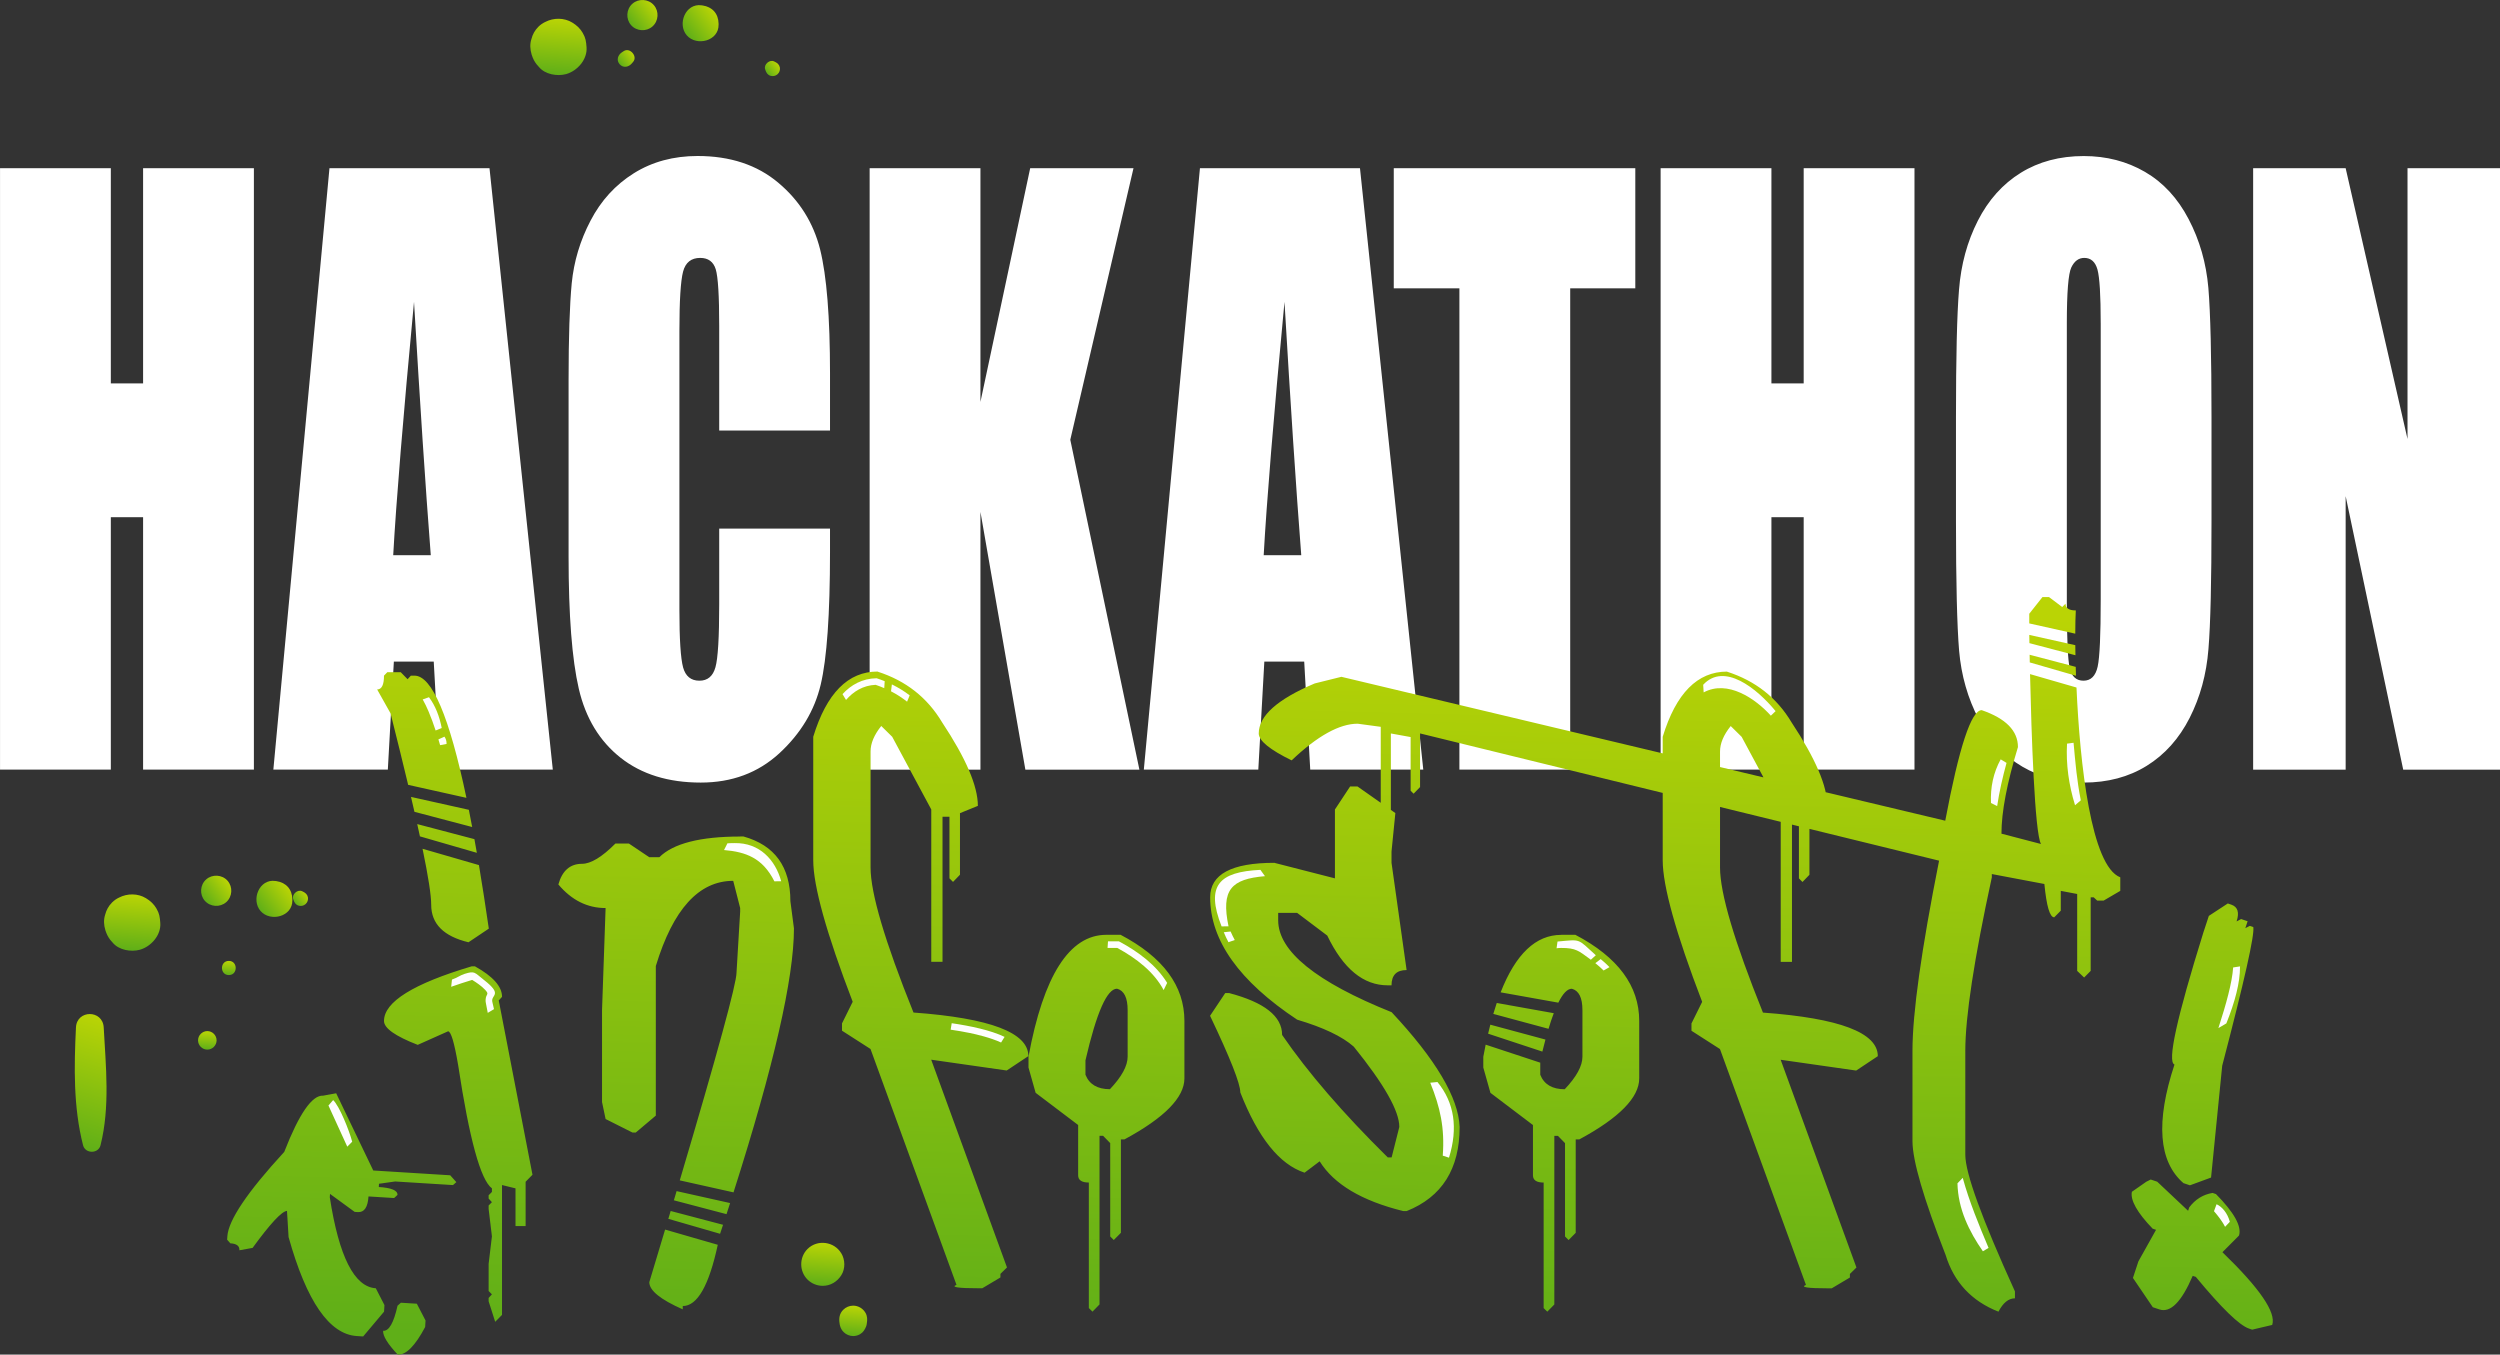 <?xml version="1.0" encoding="UTF-8"?> <!-- Creator: CorelDRAW 2021 (64-Bit) --> <svg xmlns="http://www.w3.org/2000/svg" xmlns:xlink="http://www.w3.org/1999/xlink" xmlns:xodm="http://www.corel.com/coreldraw/odm/2003" xml:space="preserve" width="100mm" height="54.185mm" style="shape-rendering:geometricPrecision; text-rendering:geometricPrecision; image-rendering:optimizeQuality; fill-rule:evenodd; clip-rule:evenodd" viewBox="0 0 835.29 452.6"><rect x="0" y="0" width="835.29" height="452.6" fill="#333333" stroke="none"/> <defs> <style type="text/css"> <![CDATA[ .fil17 {fill:none} .fil11 {fill:#FEFEFE} .fil9 {fill:white;fill-rule:nonzero} .fil16 {fill:url(#id0);fill-rule:nonzero} .fil0 {fill:url(#id1);fill-rule:nonzero} .fil15 {fill:url(#id2);fill-rule:nonzero} .fil10 {fill:url(#id3);fill-rule:nonzero} .fil4 {fill:url(#id4);fill-rule:nonzero} .fil14 {fill:url(#id5);fill-rule:nonzero} .fil12 {fill:url(#id6);fill-rule:nonzero} .fil1 {fill:url(#id7);fill-rule:nonzero} .fil8 {fill:url(#id8);fill-rule:nonzero} .fil2 {fill:url(#id9);fill-rule:nonzero} .fil3 {fill:url(#id10);fill-rule:nonzero} .fil7 {fill:url(#id11);fill-rule:nonzero} .fil6 {fill:url(#id12);fill-rule:nonzero} .fil13 {fill:url(#id13);fill-rule:nonzero} .fil5 {fill:url(#id14);fill-rule:nonzero} ]]> </style> <linearGradient id="id0" gradientUnits="userSpaceOnUse" x1="76.63" y1="321.06" x2="76.29" y2="325.79"> <stop offset="0" style="stop-opacity:1; stop-color:#BAD405"></stop> <stop offset="1" style="stop-opacity:1; stop-color:#5FAF18"></stop> </linearGradient> <linearGradient id="id1" gradientUnits="userSpaceOnUse" xlink:href="#id0" x1="44.83" y1="298.86" x2="43.5" y2="317.62"> </linearGradient> <linearGradient id="id2" gradientUnits="userSpaceOnUse" xlink:href="#id0" x1="69.49" y1="344.51" x2="69.05" y2="350.7"> </linearGradient> <linearGradient id="id3" gradientUnits="userSpaceOnUse" xlink:href="#id0" x1="420.97" y1="199.25" x2="414.32" y2="452.83"> </linearGradient> <linearGradient id="id4" gradientUnits="userSpaceOnUse" xlink:href="#id0" x1="187.25" y1="6.29" x2="185.92" y2="25.05"> </linearGradient> <linearGradient id="id5" gradientUnits="userSpaceOnUse" xlink:href="#id0" x1="285.46" y1="436.26" x2="284.68" y2="446.39"> </linearGradient> <linearGradient id="id6" gradientUnits="userSpaceOnUse" xlink:href="#id0" x1="275.4" y1="415.27" x2="274.39" y2="429.6"> </linearGradient> <linearGradient id="id7" gradientUnits="userSpaceOnUse" xlink:href="#id0" x1="102.31" y1="298.68" x2="98.45" y2="301.64"> </linearGradient> <linearGradient id="id8" gradientUnits="userSpaceOnUse" xlink:href="#id0" x1="211.48" y1="17.86" x2="206.89" y2="21.28"> </linearGradient> <linearGradient id="id9" gradientUnits="userSpaceOnUse" xlink:href="#id0" x1="96.48" y1="296.69" x2="86.8" y2="304.06"> </linearGradient> <linearGradient id="id10" gradientUnits="userSpaceOnUse" xlink:href="#id0" x1="76.27" y1="294.55" x2="68.2" y2="300.68"> </linearGradient> <linearGradient id="id11" gradientUnits="userSpaceOnUse" xlink:href="#id0" x1="218.68" y1="1.98" x2="210.62" y2="8.11"> </linearGradient> <linearGradient id="id12" gradientUnits="userSpaceOnUse" xlink:href="#id0" x1="238.89" y1="4.12" x2="229.22" y2="11.49"> </linearGradient> <linearGradient id="id13" gradientUnits="userSpaceOnUse" xlink:href="#id0" x1="36.77" y1="340.74" x2="23.82" y2="382.89"> </linearGradient> <linearGradient id="id14" gradientUnits="userSpaceOnUse" xlink:href="#id0" x1="260" y1="21.41" x2="256.14" y2="24.37"> </linearGradient> </defs> <g id="Слой_x0020_1">  <g id="_1991283525392"> <path class="fil0" d="M52.27 303.55c-0.86,-1.48 -2.04,-2.57 -3.5,-3.45 -2.7,-1.64 -6.2,-1.65 -8.98,-0.21 -0.83,0.38 -1.61,0.91 -2.36,1.65 -1.16,1.17 -1.91,2.54 -2.28,4.02l-0 0.01 -0.02 0.05c-0.55,1.67 -0.45,3.48 0.07,5.15l-0.04 -0.08 0.04 0.11c0.1,0.31 0.22,0.63 0.34,0.94 0.44,1.13 1.09,2.15 1.96,3.04l0.13 0.15c2.03,2.51 6.13,3.21 9.08,2.4 3.77,-1.04 7.17,-4.91 6.84,-8.99 -0.15,-1.94 -0.28,-3.09 -1.28,-4.78z"></path> <path class="fil1" d="M102.87 299.78c-0.18,-0.94 -0.82,-1.47 -1.63,-1.86l-0.33 -0.16c-1.48,-0.68 -3.44,1.04 -2.96,2.6l0.12 0.35c0.28,0.86 0.72,1.56 1.63,1.86 0.82,0.27 1.74,0.09 2.39,-0.49 0.65,-0.57 0.95,-1.46 0.79,-2.31z"></path> <path class="fil2" d="M97.68 300.78l-0 -0.3c-0.06,-3.33 -2.06,-5.6 -5.36,-6.09l-0.3 -0.04c-5.41,-0.8 -8.23,6.32 -4.94,10.06 3.28,3.73 10.71,1.85 10.6,-3.61z"></path> <path class="fil3" d="M76.04 294.28c-1.82,-2.07 -5.08,-2.28 -7.15,-0.46 -2.07,1.82 -2.28,5.08 -0.46,7.15 1.82,2.07 5.07,2.28 7.15,0.46 2.07,-1.82 2.28,-5.07 0.46,-7.15z"></path> <path class="fil4" d="M194.69 10.98c-0.86,-1.48 -2.04,-2.57 -3.5,-3.45 -2.7,-1.64 -6.2,-1.65 -8.98,-0.21 -0.83,0.38 -1.62,0.91 -2.36,1.65 -1.16,1.17 -1.91,2.54 -2.28,4.02l-0 0.01 -0.02 0.05c-0.55,1.67 -0.44,3.48 0.07,5.15l-0.04 -0.08 0.04 0.11c0.1,0.31 0.22,0.63 0.34,0.94 0.44,1.13 1.09,2.15 1.96,3.04l0.13 0.15c2.03,2.51 6.13,3.21 9.08,2.4 3.77,-1.04 7.17,-4.91 6.84,-8.99 -0.15,-1.94 -0.28,-3.09 -1.28,-4.78z"></path> <path class="fil5" d="M260.55 22.52c-0.18,-0.94 -0.82,-1.47 -1.63,-1.86l-0.33 -0.16c-1.48,-0.68 -3.44,1.04 -2.96,2.6l0.12 0.35c0.28,0.86 0.72,1.56 1.63,1.86 0.82,0.27 1.74,0.09 2.39,-0.49 0.65,-0.57 0.95,-1.46 0.79,-2.31z"></path> <path class="fil6" d="M240.09 8.21l-0 -0.3c-0.06,-3.33 -2.06,-5.6 -5.36,-6.09l-0.3 -0.04c-5.41,-0.8 -8.23,6.32 -4.94,10.06 3.28,3.73 10.71,1.85 10.6,-3.61z"></path> <path class="fil7" d="M218.45 1.7c-1.82,-2.07 -5.08,-2.28 -7.15,-0.46 -2.07,1.82 -2.28,5.08 -0.46,7.15 1.82,2.07 5.07,2.28 7.15,0.46 2.07,-1.82 2.28,-5.07 0.46,-7.15z"></path> <path class="fil8" d="M211.12 21.17l0.45 -0.54c1.54,-1.84 -1.12,-4.86 -3.14,-3.57l-0.59 0.38c-1.38,0.89 -2.01,2.65 -0.81,4.02 1.2,1.37 3.03,0.97 4.09,-0.29z"></path> <path class="fil9" d="M84.83 56.19l0 200.95 -37.02 0 0 -84.34 -10.78 0 0 84.34 -37.02 0 0 -200.95 37.02 0 0 71.9 10.78 0 0 -71.9 37.02 0zm78.72 0l21.15 200.95 -37.77 0 -2.01 -36.08 -13.33 0 -2.01 36.08 -38.25 0 18.75 -200.95 53.47 0zm-19.62 129.31c-1.77,-22.78 -3.62,-50.98 -5.6,-84.64 -3.65,38.62 -5.96,66.81 -6.95,84.64l12.55 0zm133.39 -41.66l-37.02 0 0 -34.89c0,-10.16 -0.39,-16.47 -1.17,-19.01 -0.78,-2.5 -2.52,-3.77 -5.18,-3.77 -3,0 -4.91,1.52 -5.72,4.57 -0.81,3.09 -1.23,9.7 -1.23,19.86l0 93.24c0,9.78 0.42,16.13 1.23,19.14 0.81,2.96 2.64,4.45 5.45,4.45 2.73,0 4.52,-1.48 5.36,-4.49 0.84,-2.96 1.26,-9.99 1.26,-21.04l0 -25.28 37.02 0 0 7.83c0,20.83 -1.05,35.61 -3.11,44.29 -2.07,8.72 -6.68,16.34 -13.78,22.91 -7.13,6.56 -15.88,9.82 -26.3,9.82 -10.81,0 -19.74,-2.75 -26.78,-8.3 -7.01,-5.55 -11.68,-13.21 -13.96,-23.03 -2.28,-9.82 -3.42,-24.56 -3.42,-44.25l0 -58.69c0,-14.48 0.36,-25.32 1.05,-32.56 0.72,-7.24 2.78,-14.23 6.29,-20.92 3.48,-6.69 8.3,-11.98 14.47,-15.84 6.17,-3.85 13.27,-5.76 21.3,-5.76 10.87,0 19.86,2.96 26.96,8.93 7.07,5.93 11.71,13.34 13.96,22.23 2.22,8.89 3.32,22.7 3.32,41.45l0 19.1zm101.4 -87.65l-21.12 90.74 23.09 110.22 -38.1 0 -15.01 -86.12 0 86.12 -37.02 0 0 -200.95 37.02 0 0 78.08 16.62 -78.08 34.51 0zm75.67 0l21.15 200.95 -37.77 0 -2.01 -36.08 -13.33 0 -2.01 36.08 -38.25 0 18.75 -200.95 53.47 0zm-19.62 129.31c-1.77,-22.78 -3.62,-50.98 -5.6,-84.64 -3.65,38.62 -5.96,66.81 -6.95,84.64l12.55 0zm111.61 -129.31l0 40.14 -21.75 0 0 160.81 -37.02 0 0 -160.81 -21.93 0 0 -40.14 80.7 0zm93.28 0l0 200.95 -37.02 0 0 -84.34 -10.78 0 0 84.34 -37.02 0 0 -200.95 37.02 0 0 71.9 10.78 0 0 -71.9 37.02 0zm99.24 117.8c0,20.2 -0.33,34.47 -1.02,42.85 -0.66,8.43 -2.76,16.09 -6.29,23.03 -3.53,6.94 -8.33,12.28 -14.35,16.01 -6.02,3.73 -13.03,5.59 -21.03,5.59 -7.61,0 -14.41,-1.78 -20.46,-5.29 -6.05,-3.51 -10.93,-8.76 -14.59,-15.79 -3.68,-7.03 -5.87,-14.69 -6.59,-22.95 -0.69,-8.3 -1.05,-22.78 -1.05,-43.44l0 -34.38c0,-20.2 0.33,-34.47 1.02,-42.85 0.66,-8.43 2.76,-16.09 6.29,-23.03 3.53,-6.94 8.33,-12.28 14.35,-16.01 6.02,-3.73 13.03,-5.59 21.03,-5.59 7.61,0 14.41,1.78 20.46,5.29 6.05,3.51 10.93,8.77 14.59,15.79 3.68,7.03 5.87,14.69 6.59,22.95 0.69,8.3 1.05,22.78 1.05,43.44l0 34.38zm-37.02 -66.01c0,-9.32 -0.36,-15.29 -1.08,-17.91 -0.72,-2.58 -2.19,-3.9 -4.4,-3.9 -1.89,0 -3.32,1.06 -4.34,3.18 -0.99,2.07 -1.5,8.3 -1.5,18.63l0 93.79c0,11.64 0.33,18.84 0.99,21.55 0.66,2.75 2.19,4.11 4.58,4.11 2.46,0 4.04,-1.57 4.73,-4.7 0.69,-3.13 1.02,-10.63 1.02,-22.44l0 -92.3zm133.42 -51.78l0 200.95 -32.35 0 -19.23 -91.37 0 91.37 -30.91 0 0 -200.95 30.91 0 20.67 90.48 0 -90.48 30.91 0z"></path> <g> <path class="fil10" d="M133.9 224.6l2.28 2.34 1.1 -1.2 1.19 0c5.87,0 11.66,13.61 17.37,40.83l-19.47 -4.34c-1.69,-7.08 -3.65,-15.04 -5.88,-23.89l-4.48 -7.98c1.53,0 2.29,-1.55 2.29,-4.62l1.1 -1.14 4.51 0zm610.44 77.26l1.13 0.38c2.2,0.74 2.8,2.61 1.81,5.62l1.51 -0.79 2.17 0.73 -0.76 2.31 1.5 -0.76 1.16 0.39c0.48,2.63 -3,18.07 -10.39,46.35l-3.72 37.35 -7.06 2.59 -2.17 -0.73c-8.31,-7.21 -9.32,-20.43 -2.99,-39.62 -2.49,-0.84 0.74,-15.53 9.66,-44.15l1.82 -5.52 6.32 -4.14zm-5.11 96.71l1.16 0.39c6.08,6.16 8.65,10.79 7.7,13.85l-5.54 5.57c12.46,12.05 18,20.13 16.63,24.3l-6.69 1.58 -1.04 -0.35c-3.27,-1.1 -9.18,-6.87 -17.79,-17.28l-1.04 -0.35c-3.74,8.72 -7.45,12.47 -11.16,11.21l-2.17 -0.73 -6.64 -9.78 1.83 -5.55 5.89 -10.53 -1.13 -0.38c-5.18,-5.39 -7.49,-9.5 -6.95,-12.32l4.8 -3.35 1.5 -0.76 2.17 0.73 10.32 9.72 0.38 -1.14c2.05,-2.71 4.65,-4.3 7.76,-4.82zm-663.27 14.55c0.33,-5.41 6.66,-14.83 19.01,-28.25 4.97,-12.76 9.3,-19.02 12.99,-18.79l4.36 -0.8 12.39 25.8 25.71 1.6 2.05 2.29 -1.12 0.98 -19.33 -1.2 -5.39 0.76 -0.07 1.09c4.25,0.26 6.33,1.15 6.24,2.65l-1.12 1.03 -8.56 -0.53c-0.22,3.61 -1.41,5.37 -3.57,5.23l-1.06 -0.07 -8.23 -6.01 -0.07 1.14c3.06,19.81 8.19,29.94 15.37,30.39l2.89 5.61 -0.13 2.21 -6.98 8.28 -2.11 -0.13c-9.19,-0.57 -16.8,-11.59 -22.81,-33.07l-0.53 -8.75c-1.77,0.13 -5.58,4.25 -11.49,12.36l-4.41 0.8c0.09,-1.43 -0.92,-2.2 -3.04,-2.33l-1.06 -1.21 0.07 -1.07zm52.04 31.53c1.97,0.12 3.56,-2.67 4.82,-8.39l1.12 -1 5.33 0.33 2.91 5.61 -0.13 2.18c-3.35,6.32 -6.4,9.39 -9.16,9.22 -3.37,-3.59 -4.99,-6.23 -4.89,-7.95zm28.65 -174.07c0.37,1.86 0.74,3.77 1.11,5.74l-19.29 -5.08c-0.37,-1.6 -0.75,-3.26 -1.15,-4.98l19.33 4.31zm1.86 9.8c0.27,1.49 0.54,3.01 0.81,4.56l-19.02 -5.5c-0.28,-1.31 -0.58,-2.68 -0.9,-4.1l19.11 5.03zm1.51 8.65c1.1,6.57 2.2,13.65 3.3,21.24l-6.79 4.56c-8.3,-1.99 -12.46,-6.17 -12.46,-12.53 0,-3.16 -0.96,-9.4 -2.89,-18.71l18.84 5.45zm-2.43 33.84l1.1 0c6.04,3.36 9.05,6.74 9.05,10.19l-1.1 1.2 11.27 58.24 -2.29 2.34 0 14.81 -3.38 0 0 -12.6 -4.51 -1.11 0 43.39 -2.28 2.31 -2.19 -6.87 0 -1.11 1.1 -1.2 -1.1 -1.11 0 -9.08 1.1 -9.18 -1.1 -9.18 0 -1.14 1.1 -1.11 -1.1 -1.2 0 -1.11 1.1 -1.11 0 -1.2c-3.79,-2.79 -7.54,-16.49 -11.27,-41.08 -1.28,-7.6 -2.41,-11.39 -3.38,-11.39l-10.14 4.53c-7.51,-2.91 -11.27,-5.57 -11.27,-7.98 0,-6.36 9.77,-12.44 29.3,-18.26zm89.71 -43.39l1.1 0c10.45,2.91 15.68,10.13 15.68,21.62l1.19 9.08c0,16.66 -6.74,46.04 -20.19,88.21l-17.96 -4.01c12.64,-42.62 18.96,-65.76 18.96,-69.39l1.22 -20.41 0 -1.2 -2.32 -9.08c-11.49,0 -20.1,9.5 -25.86,28.46l0 49.98 -6.7 5.66 -1.1 0 -8.98 -4.52 -1.19 -5.67 0 -30.7 1.19 -34.12c-6.1,0 -11.36,-2.63 -15.78,-7.88 1.28,-4.59 3.91,-6.9 7.89,-6.9 2.94,0 6.67,-2.25 11.17,-6.77l4.51 0 6.79 4.56 3.38 0c4.66,-4.59 13.65,-6.9 26.98,-6.9zm-3.36 122.48c-0.4,1.22 -0.79,2.46 -1.2,3.71l-17.59 -4.63 0.91 -3.07 17.88 3.99zm-2.36 7.26l-0.99 3.01 -17.29 -5 0.78 -2.62 17.5 4.61zm-1.76 6.68c-2.94,13.65 -6.84,20.47 -11.7,20.47l0 1.11c-7.45,-3.29 -11.18,-6.3 -11.18,-9.08 1.85,-6.13 3.61,-11.99 5.28,-17.58l17.59 5.08zm53.4 -191.5c9.45,3.04 16.62,8.67 21.57,16.97 7.95,12 11.93,21.27 11.93,27.88l-5.98 2.44 0 20.57 -2.32 2.4 -1.19 -1.2 0 -20.57 -2.32 0 0 48.46 -3.76 0 0 -50.9 -13.05 -24.28 -3.66 -3.61c-2.38,2.98 -3.57,5.79 -3.57,8.51l0 38.77c0,8.58 4.79,24.72 14.34,48.46 25.61,1.87 38.38,6.71 38.38,14.56l-7.23 4.81 -25.23 -3.61 25.32 69.41 -2.19 2.15 0 1.2 -6.07 3.61 -1.19 0c-6.92,0 -9.39,-0.38 -7.42,-1.14l-28.73 -78.81 -9.52 -6.11 0 -2.44 3.57 -7.22c-8.8,-22.95 -13.18,-38.71 -13.18,-47.29l0 -41.27c4.45,-14.53 11.61,-21.78 21.5,-21.78zm76.43 87.93l4.76 0c14.21,7.47 21.32,17.06 21.32,28.77l0 19.21c0,6.36 -6.67,13.17 -20.03,20.38l-1.19 0 0 31.21 -2.38 2.41 -1.19 -1.2 0 -31.18 -2.38 -2.44 -1.19 0 0 56.34 -2.35 2.41 -1.22 -1.2 0 -41.94c-2.38,0 -3.57,-0.82 -3.57,-2.41l0 -16.81 -14.21 -10.76 -2.38 -8.45 0 -3.61c5.01,-27.16 13.68,-40.73 26.01,-40.73zm-6.98 41.94l0 4.81c1.28,3.23 4.01,4.84 8.17,4.84 3.94,-4.15 5.92,-7.79 5.92,-10.86l0 -15.57c0,-4.15 -1.19,-6.52 -3.54,-7.15 -3.35,0 -6.86,7.98 -10.55,23.93zm88.42 -91.5l2.47 0 12.65 8.89 -1.28 12.82 0 3.8 5.04 35.83c-3.35,0 -5.04,1.68 -5.04,5.1l-1.28 0c-8.14,0 -14.87,-5.54 -20.19,-16.62l-10.08 -7.6 -6.32 0 0 2.5c0,10.32 12.65,20.57 37.91,30.7 14.74,15.76 22.32,28.55 22.72,38.33 0,14.02 -5.88,23.39 -17.69,28.11l-1.19 0c-13.8,-3.42 -23.1,-8.93 -27.89,-16.62l-5.04 3.8c-8.39,-2.75 -15.56,-11.71 -21.47,-26.81 0,-2.94 -3.38,-11.49 -10.11,-25.61l5.07 -7.6 1.28 0c11.8,3.1 17.72,7.75 17.72,13.99 8.61,12.57 20.38,26.21 35.31,40.93l1.28 0 2.57 -10.19c0,-5.32 -5.07,-14.27 -15.21,-26.81 -3.85,-3.42 -10.17,-6.43 -18.91,-9.02 -19.38,-12.85 -29.08,-26.49 -29.08,-40.89 0,-7.69 7.14,-11.52 21.44,-11.52l20.25 5.19 0 -23.01 5.07 -7.69zm70.52 49.57l4.76 0c14.21,7.47 21.32,17.06 21.32,28.77l0 19.21c0,6.36 -6.67,13.17 -20.03,20.38l-1.19 0 0 31.21 -2.38 2.41 -1.19 -1.2 0 -31.18 -2.38 -2.44 -1.19 0 0 56.34 -2.35 2.41 -1.22 -1.2 0 -41.94c-2.38,0 -3.57,-0.82 -3.57,-2.41l0 -16.81 -14.21 -10.76 -2.38 -8.45 0 -3.61c0.25,-1.38 0.52,-2.73 0.79,-4.04l18.24 6.02 0 4.04c1.28,3.23 4.01,4.84 8.17,4.84 3.94,-4.15 5.92,-7.79 5.92,-10.86l0 -15.57c0,-4.15 -1.19,-6.52 -3.54,-7.15 -1.48,0 -2.98,1.55 -4.52,4.65l-19.27 -3.45c5.02,-12.8 11.76,-19.2 20.22,-19.2zm-24.41 33.03c0.24,-1.03 0.49,-2.03 0.74,-3.01l18.42 4.97c-0.34,1.27 -0.69,2.61 -1.03,4.02l-18.12 -5.98zm1.74 -6.61c0.37,-1.26 0.76,-2.48 1.15,-3.65l19.05 3.41c-0.58,1.53 -1.17,3.27 -1.75,5.22l-18.45 -4.98zm78.1 -114.34c9.45,3.04 16.62,8.67 21.57,16.97 7.95,12 11.93,21.27 11.93,27.88l-5.98 2.44 0 20.57 -2.32 2.4 -1.19 -1.2 0 -20.57 -2.32 0 0 48.46 -3.76 0 0 -50.9 -13.05 -24.28 -3.66 -3.61c-2.38,2.98 -3.57,5.79 -3.57,8.51l0 38.77c0,8.58 4.79,24.72 14.34,48.46 25.61,1.87 38.38,6.71 38.38,14.56l-7.23 4.81 -25.23 -3.61 25.32 69.41 -2.19 2.15 0 1.2 -6.07 3.61 -1.19 0c-6.92,0 -9.39,-0.38 -7.42,-1.14l-28.73 -78.81 -9.52 -6.11 0 -2.44 3.57 -7.22c-8.79,-22.95 -13.18,-38.71 -13.18,-47.29l0 -41.27c4.44,-14.53 11.61,-21.78 21.5,-21.78zm-128.87 1.71l201.77 48.08c4.63,-24.62 8.7,-36.94 12.18,-36.94 8.07,2.78 12.11,6.9 12.11,12.34 -3.66,12 -5.51,21.65 -5.51,28.93l13.21 3.45c-2.11,-3.64 -3.21,-36.89 -3.66,-56.76l15.52 4.48c1.13,25.61 4.92,59.72 14.63,63.41l0 4.53 -5.57 3.26 -2.13 0 -1.19 -1.11 -1 0 0 24.59 -2.19 2.22 -2.32 -2.22 0 -25.7 -5.48 -1.04 0 6.62 -2.19 2.22c-1.47,0 -2.57,-3.7 -3.29,-11.14l-17.56 -3.32 0 1.11c-5.92,27.28 -8.86,46.59 -8.86,57.98l0 34.72c0,6.11 5.54,21.33 16.59,45.64l0 2.31c-2.13,0 -3.98,1.49 -5.51,4.46 -8.95,-3.51 -14.87,-9.84 -17.65,-18.93 -7.39,-18.93 -11.08,-31.62 -11.08,-38.05l0 -30.16c0,-12.57 2.97,-33.74 8.89,-63.55l-173.41 -42.51 0 17.92 -2.16 2.22 -1 -1.01 0 -17.92 -6.6 -1.2 0 33.49 -2.25 2.34 -1.13 -1.11 0 -36.94 -7.7 -1.04c-6.1,0 -13.46,4.08 -22.07,12.25 -7.32,-3.58 -10.99,-6.58 -10.99,-8.99 0,-5.89 6.23,-11.43 18.69,-16.71l8.92 -2.22zm230.01 -4.81l-0.05 -2.56 15.4 4.05c0.03,0.97 0.06,1.96 0.09,2.97l-15.45 -4.46zm-0.12 -6.44c-0.02,-1.11 -0.03,-2.04 -0.04,-2.75l15.37 3.43c0.01,1.08 0.03,2.21 0.05,3.37l-15.38 -4.05zm-0.05 -6.58l0 -3.24 4.41 -5.57 2.19 0 4.41 3.32 1.1 -1.11c0,1.49 1.16,2.25 3.44,2.25 -0.11,1.84 -0.17,4.5 -0.18,7.77l-15.37 -3.43z"></path> <path class="fil11" d="M245.46 281.69c-1.11,0.02 -1.17,0 -2.41,0.07l-1.14 2.25c7.27,0.63 12.88,2.61 16.82,10.45l2.28 -0.02c-1.97,-7.2 -7.25,-12.89 -15.55,-12.75z"></path> <path class="fil11" d="M161.77 327.48c-3.29,-2.58 -3.06,-3.19 -6.55,-2.09 -1.48,0.47 -2.27,1.21 -4.21,1.9l-0.26 2.41c2.32,-0.83 4.67,-1.59 7.01,-2.3 1.31,0.8 3.14,2.02 4.34,3.32 1.53,1.65 0.24,1.26 0.15,3.31 -0.02,0.35 0.01,0.7 0.08,1.06l0.64 3.32 2.08 -1.24 -0.57 -2.5c-0.46,-2.38 3.68,-2.19 -2.71,-7.2z"></path> <path class="fil11" d="M281.49 231.9l1.18 1.96c2.49,-2.85 5.7,-4.86 9.89,-5.05 0.99,0.34 1.95,0.7 2.88,1.11l0.15 -2.32c-0.88,-0.36 -1.78,-0.69 -2.7,-0.99 -4.8,0.09 -8.51,2.19 -11.39,5.3z"></path> <path class="fil11" d="M297.7 230.98c1.92,0.99 3.71,2.14 5.37,3.46l0.87 -2.11c-1.84,-1.4 -3.82,-2.62 -5.95,-3.66l-0.29 2.31z"></path> <path class="fil11" d="M389.97 328.41c-3.62,-5.93 -9.62,-10.42 -16.11,-13.89l-3.66 0 -0.15 2.2 3.25 0c6.35,3.46 12.26,7.98 15.49,14.08l1.17 -2.39z"></path> <path class="fil11" d="M335.65 346.44c-4.7,-2.26 -11.55,-3.68 -17.67,-4.57l-0.35 2.16c2.16,0.31 4.3,0.68 6.43,1.12 2.04,0.42 6.78,1.5 10.42,3.17l1.17 -1.88z"></path> <path class="fil11" d="M408.88 311.46c0.46,1.14 0.99,2.25 1.57,3.34l2.1 -0.73c-0.5,-0.93 -0.97,-1.88 -1.38,-2.84l-2.28 0.24z"></path> <path class="fil11" d="M408.15 309.52l2.32 -0.02c-2.56,-12.3 0.95,-15.79 12.17,-16.76l-1.52 -2.11c-13.8,0.67 -18.37,5.18 -12.97,18.89z"></path> <path class="fil11" d="M477.87 361.75c3.32,8.22 4.87,15.03 4.18,24.37l2.08 0.68c3.06,-9.91 1.82,-18.36 -3.85,-25.28l-2.41 0.23z"></path> <path class="fil11" d="M109.74 369.37c1.43,2.97 4.86,10.78 6.29,13.75 0.55,-0.55 1.09,-1.1 1.64,-1.66 -0.99,-3.78 -4.27,-11.94 -6.36,-13.91 -0.52,0.6 -1.04,1.21 -1.56,1.81z"></path> <path class="fil11" d="M147.05 248.97l2.16 -0.41c0.02,-1.01 -0.26,-1.78 -0.71,-2.43l-2.02 0.91c0.19,0.64 0.38,1.29 0.57,1.93z"></path> <path class="fil11" d="M145.56 244.07l2.03 -0.84c-0.76,-3.84 -2.06,-7.34 -4.26,-10.28l-2.1 0.74c0.73,1.28 1.37,2.63 1.94,3.97 0.89,2.1 1.67,4.24 2.38,6.41z"></path> <path class="fil11" d="M531.53 320.66l1.66 -1.5c-6.28,-5.7 -4.82,-5.29 -12.8,-4.58l-0.32 2.25c0.5,-0.07 1.01,-0.11 1.54,-0.11 4.95,0 5.81,0.92 9.92,3.94z"></path> <path class="fil11" d="M534.82 320.44l-1.8 1.36c0.97,0.78 1.9,1.6 2.77,2.46l1.97 -1.13c-0.92,-0.94 -1.91,-1.83 -2.94,-2.68z"></path> <path class="fil11" d="M591.67 239.12l1.59 -1.52c-6.31,-7.66 -17.2,-16.39 -24.2,-8.81l0.16 2.55c8.02,-4.32 17.31,2.09 22.45,7.78z"></path> <path class="fil11" d="M693.31 269.03l1.92 -1.63c-1.34,-6.86 -1.78,-12.3 -2.42,-19.23l-2.18 0.29c-0.39,6.88 0.58,13.76 2.67,20.56z"></path> <path class="fil11" d="M670.41 254.89l-1.95 -1.18c-2.4,4.36 -3.48,9.26 -3.24,14.58l2.06 1.04c0.73,-4.87 1.84,-9.7 3.14,-14.45z"></path> <path class="fil11" d="M664.41 416.94c-3.16,-7.47 -6.49,-15.57 -8.63,-23.41l-1.76 1.83c0.19,8.64 3.93,16.13 8.49,22.71l1.91 -1.13z"></path> <path class="fil11" d="M746.13 323.24c-0.34,5.09 -2.36,12.33 -4.93,20.25l2.66 -1.56c2.9,-7.25 4.59,-13.66 4.56,-18.9 0.01,-0.05 0.02,-0.1 0.03,-0.15l-2.33 0.36z"></path> <path class="fil11" d="M745.03 408.23c-0.8,-3 -2.68,-5.08 -4.44,-5.88l-0.86 2.33c0.72,0.83 1.41,1.68 2.04,2.55 0.37,0.5 1.15,1.64 1.66,2.67l1.6 -1.68z"></path> </g> <path class="fil12" d="M281.1 418.78c-2.35,-4.01 -8.03,-4.75 -11.31,-1.46 -2.78,2.78 -2.78,7.41 0,10.19 1.34,1.34 3.19,2.11 5.1,2.11 2.6,0 4.86,-1.4 6.22,-3.57 1.36,-2.17 1.28,-5.11 0,-7.28z"></path> <path class="fil13" d="M34.65 343.28c-0.32,-5.96 -8.98,-5.97 -9.27,0 -0.63,13.11 -0.9,26.55 2.37,39.37 0.74,2.88 5.11,2.91 5.84,0 3.21,-12.87 1.77,-26.29 1.06,-39.37z"></path> <path class="fil14" d="M289.13 438.58c-0.84,-1.44 -2.41,-2.34 -4.07,-2.34 -1.24,0 -2.45,0.5 -3.33,1.38 -1.27,1.28 -1.5,2.88 -1.21,4.58 0.05,0.29 0.07,0.6 0.18,0.87 0.21,0.76 0.6,1.43 1.17,2 0.84,0.84 2,1.33 3.2,1.33 0.82,-0.01 1.58,-0.21 2.28,-0.62 1.1,-0.64 1.62,-1.56 2.08,-2.7 0.11,-0.27 0.13,-0.58 0.18,-0.87 0.22,-1.3 0.21,-2.46 -0.47,-3.63z"></path> <path class="fil15" d="M69.27 344.5c-1.69,0 -3.1,1.41 -3.1,3.1 0,1.7 1.41,3.1 3.1,3.1 1.69,0 3.1,-1.41 3.1,-3.1 0,-1.69 -1.41,-3.1 -3.1,-3.1z"></path> <path class="fil16" d="M76.46 321.05c-3.06,0 -3.06,4.74 0,4.74 3.06,0 3.06,-4.74 0,-4.74z"></path> </g> <rect class="fil17" width="835.29" height="452.6"></rect> </g> </svg> 